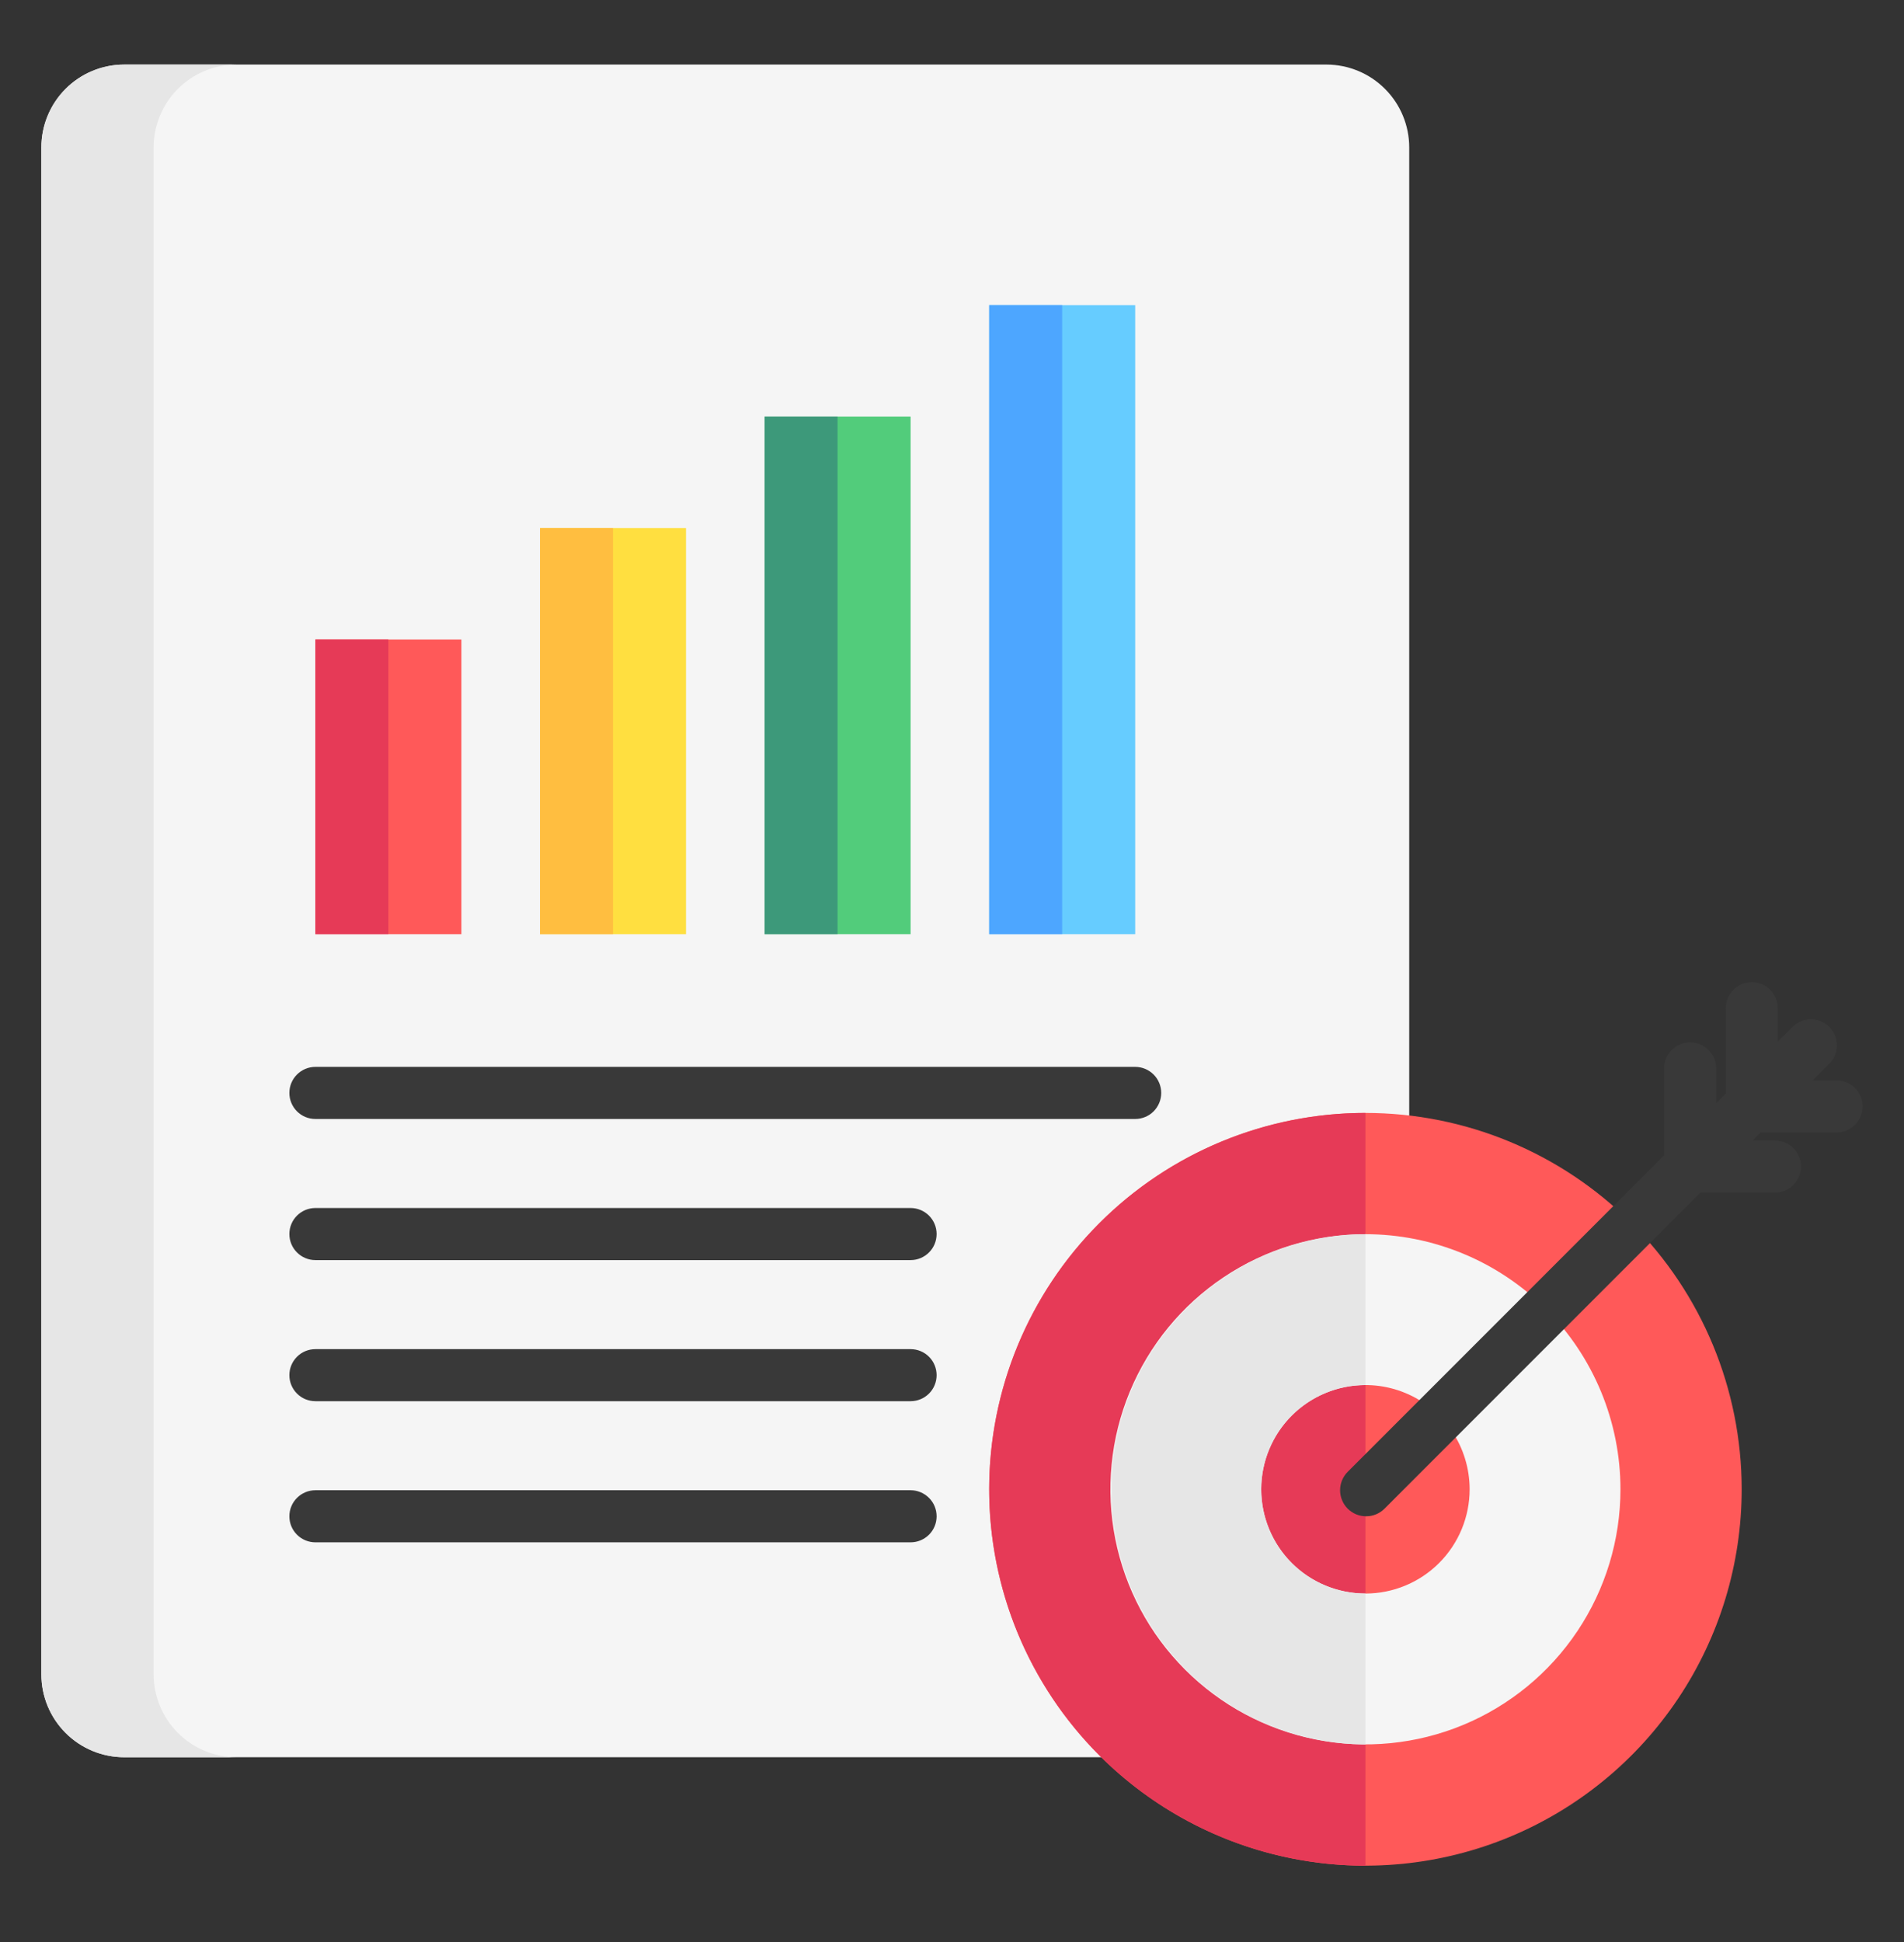 <svg xmlns="http://www.w3.org/2000/svg" width="51" height="52" viewBox="0 0 51 52" fill="none">
  <rect x="0" y="0" width="51" height="52" fill="#333333" stroke="none"/>
  <path d="M1.108 44.834V3.947C1.108 3.359 1.342 2.795 1.758 2.379C2.174 1.962 2.738 1.729 3.326 1.729H35.529C36.117 1.729 36.681 1.963 37.097 2.379C37.513 2.795 37.747 3.359 37.747 3.947V44.834C37.747 45.422 37.513 45.986 37.097 46.402C36.681 46.818 36.117 47.052 35.529 47.052H3.326C2.738 47.052 2.174 46.818 1.758 46.402C1.342 45.986 1.108 45.422 1.108 44.834Z" fill="#F5F5F5"/>
  <path d="M6.334 47.052H3.326C2.738 47.052 2.173 46.818 1.757 46.402C1.341 45.986 1.108 45.422 1.108 44.834V3.947C1.108 3.656 1.165 3.367 1.277 3.098C1.388 2.829 1.551 2.584 1.757 2.378C1.964 2.172 2.208 2.009 2.477 1.898C2.746 1.786 3.035 1.729 3.326 1.729H6.334C6.043 1.729 5.755 1.786 5.485 1.898C5.216 2.009 4.972 2.172 4.766 2.378C4.56 2.584 4.396 2.829 4.285 3.098C4.173 3.367 4.116 3.656 4.116 3.947V44.834C4.116 45.422 4.35 45.986 4.766 46.402C5.182 46.818 5.746 47.052 6.334 47.052Z" fill="#E6E6E6"/>
  <path d="M12.359 25.014H8.448V17.125H12.359V25.014Z" fill="#FF5959"/>
  <path d="M10.403 25.014H8.448V17.125H10.403V25.014Z" fill="#E63A57"/>
  <path d="M18.375 25.014H14.464V14.141H18.375V25.014Z" fill="#FFDF40"/>
  <path d="M16.419 25.014H14.464V14.141H16.419V25.014Z" fill="#FFBE40"/>
  <path d="M24.391 25.014H20.48V11.156H24.391L24.391 25.014Z" fill="#52CC7B"/>
  <path d="M22.435 25.014H20.48V11.156H22.435L22.435 25.014Z" fill="#3D997A"/>
  <path d="M30.407 25.014H26.496V8.172H30.407L30.407 25.014Z" fill="#66CCFF"/>
  <path d="M28.451 25.014H26.496V8.172H28.451V25.014Z" fill="#4DA6FF"/>
  <path d="M46.652 39.878C46.652 41.871 46.061 43.819 44.953 45.477C43.846 47.134 42.272 48.426 40.43 49.189C38.589 49.951 36.563 50.151 34.608 49.762C32.653 49.373 30.857 48.413 29.448 47.004C28.038 45.595 27.078 43.799 26.689 41.844C26.301 39.889 26.5 37.863 27.263 36.021C28.026 34.18 29.317 32.606 30.975 31.498C32.632 30.391 34.581 29.8 36.574 29.8C39.247 29.8 41.81 30.862 43.7 32.752C45.59 34.642 46.652 37.205 46.652 39.878Z" fill="#FF5959"/>
  <path d="M36.574 49.956C33.901 49.956 31.337 48.894 29.448 47.004C27.558 45.114 26.496 42.551 26.496 39.878C26.496 37.205 27.558 34.642 29.448 32.752C31.337 30.862 33.901 29.8 36.574 29.8V49.956Z" fill="#E63A57"/>
  <path d="M36.574 33.047C35.223 33.047 33.902 33.447 32.779 34.198C31.655 34.949 30.78 36.016 30.263 37.264C29.746 38.512 29.61 39.885 29.874 41.21C30.138 42.535 30.788 43.753 31.744 44.708C32.699 45.663 33.916 46.314 35.241 46.577C36.566 46.841 37.94 46.706 39.188 46.189C40.436 45.672 41.503 44.796 42.253 43.673C43.004 42.55 43.405 41.229 43.405 39.878C43.405 38.981 43.228 38.093 42.885 37.264C42.541 36.435 42.038 35.682 41.404 35.048C40.77 34.413 40.017 33.91 39.188 33.567C38.359 33.224 37.471 33.047 36.574 33.047ZM36.574 42.669C36.022 42.669 35.482 42.505 35.023 42.199C34.564 41.892 34.206 41.456 33.995 40.946C33.784 40.436 33.728 39.875 33.836 39.333C33.944 38.792 34.21 38.294 34.6 37.904C34.99 37.514 35.488 37.248 36.029 37.14C36.571 37.033 37.132 37.088 37.642 37.299C38.152 37.51 38.588 37.868 38.895 38.327C39.201 38.786 39.365 39.326 39.365 39.878C39.365 40.618 39.071 41.328 38.547 41.852C38.024 42.375 37.314 42.669 36.574 42.669Z" fill="#F5F5F5"/>
  <path d="M36.574 46.709C34.767 46.702 33.036 45.979 31.761 44.699C30.485 43.418 29.769 41.685 29.769 39.878C29.769 38.071 30.485 36.337 31.761 35.057C33.036 33.776 34.767 33.054 36.574 33.047V37.087C35.834 37.087 35.124 37.381 34.6 37.904C34.077 38.428 33.783 39.138 33.783 39.878C33.783 40.618 34.077 41.328 34.6 41.852C35.124 42.375 35.834 42.669 36.574 42.669V46.709Z" fill="#E6E6E6"/>
  <path d="M7.751 29.265C7.751 29.08 7.824 28.902 7.955 28.772C8.086 28.641 8.263 28.567 8.448 28.567H30.407C30.592 28.567 30.769 28.641 30.9 28.772C31.031 28.902 31.104 29.08 31.104 29.265C31.104 29.45 31.031 29.627 30.9 29.758C30.769 29.889 30.592 29.962 30.407 29.962H8.448C8.263 29.962 8.086 29.889 7.955 29.758C7.824 29.627 7.751 29.45 7.751 29.265ZM24.391 32.346H8.448C8.263 32.346 8.086 32.419 7.955 32.55C7.824 32.681 7.751 32.858 7.751 33.043C7.751 33.228 7.824 33.406 7.955 33.536C8.086 33.667 8.263 33.741 8.448 33.741H24.391C24.576 33.741 24.753 33.667 24.884 33.536C25.015 33.406 25.088 33.228 25.088 33.043C25.088 32.858 25.015 32.681 24.884 32.55C24.753 32.419 24.576 32.346 24.391 32.346ZM24.391 36.125H8.448C8.263 36.125 8.086 36.198 7.955 36.329C7.824 36.46 7.751 36.637 7.751 36.822C7.751 37.007 7.824 37.184 7.955 37.315C8.086 37.446 8.263 37.519 8.448 37.519H24.391C24.576 37.519 24.753 37.446 24.884 37.315C25.015 37.184 25.088 37.007 25.088 36.822C25.088 36.637 25.015 36.46 24.884 36.329C24.753 36.198 24.576 36.125 24.391 36.125ZM24.391 39.903H8.448C8.263 39.903 8.086 39.977 7.955 40.108C7.824 40.238 7.751 40.416 7.751 40.601C7.751 40.786 7.824 40.963 7.955 41.094C8.086 41.224 8.263 41.298 8.448 41.298H24.391C24.576 41.298 24.753 41.224 24.884 41.094C25.015 40.963 25.088 40.786 25.088 40.601C25.088 40.416 25.015 40.238 24.884 40.108C24.753 39.977 24.576 39.903 24.391 39.903Z" fill="#393939"/>
  <path d="M49.892 29.625C49.892 29.81 49.819 29.987 49.688 30.118C49.557 30.249 49.38 30.322 49.195 30.322H47.16L46.943 30.539H47.544C47.728 30.539 47.906 30.612 48.037 30.743C48.167 30.874 48.241 31.051 48.241 31.236C48.241 31.421 48.167 31.598 48.037 31.729C47.906 31.86 47.728 31.933 47.544 31.933H45.548L37.085 40.397C37.02 40.461 36.944 40.513 36.859 40.548C36.774 40.583 36.684 40.601 36.592 40.601C36.501 40.601 36.41 40.583 36.325 40.548C36.241 40.513 36.164 40.461 36.099 40.397C36.034 40.332 35.983 40.255 35.948 40.17C35.913 40.086 35.895 39.995 35.895 39.904C35.895 39.812 35.913 39.721 35.948 39.637C35.983 39.552 36.034 39.475 36.099 39.41L44.574 30.935V28.608C44.574 28.423 44.648 28.246 44.778 28.115C44.909 27.984 45.087 27.911 45.272 27.911C45.456 27.911 45.634 27.984 45.764 28.115C45.895 28.246 45.969 28.423 45.969 28.608V29.541L46.225 29.284V26.997C46.225 26.812 46.299 26.635 46.429 26.504C46.56 26.373 46.738 26.3 46.923 26.3C47.108 26.3 47.285 26.373 47.416 26.504C47.546 26.635 47.62 26.812 47.62 26.997V27.89L48.012 27.497C48.142 27.367 48.32 27.293 48.505 27.293C48.69 27.293 48.867 27.367 48.998 27.497C49.129 27.628 49.202 27.805 49.202 27.991C49.202 28.175 49.129 28.353 48.998 28.483L48.554 28.928H49.194C49.286 28.928 49.377 28.946 49.461 28.981C49.546 29.016 49.623 29.067 49.688 29.132C49.753 29.197 49.804 29.273 49.839 29.358C49.874 29.443 49.892 29.534 49.892 29.625Z" fill="#393939"/>
</svg>